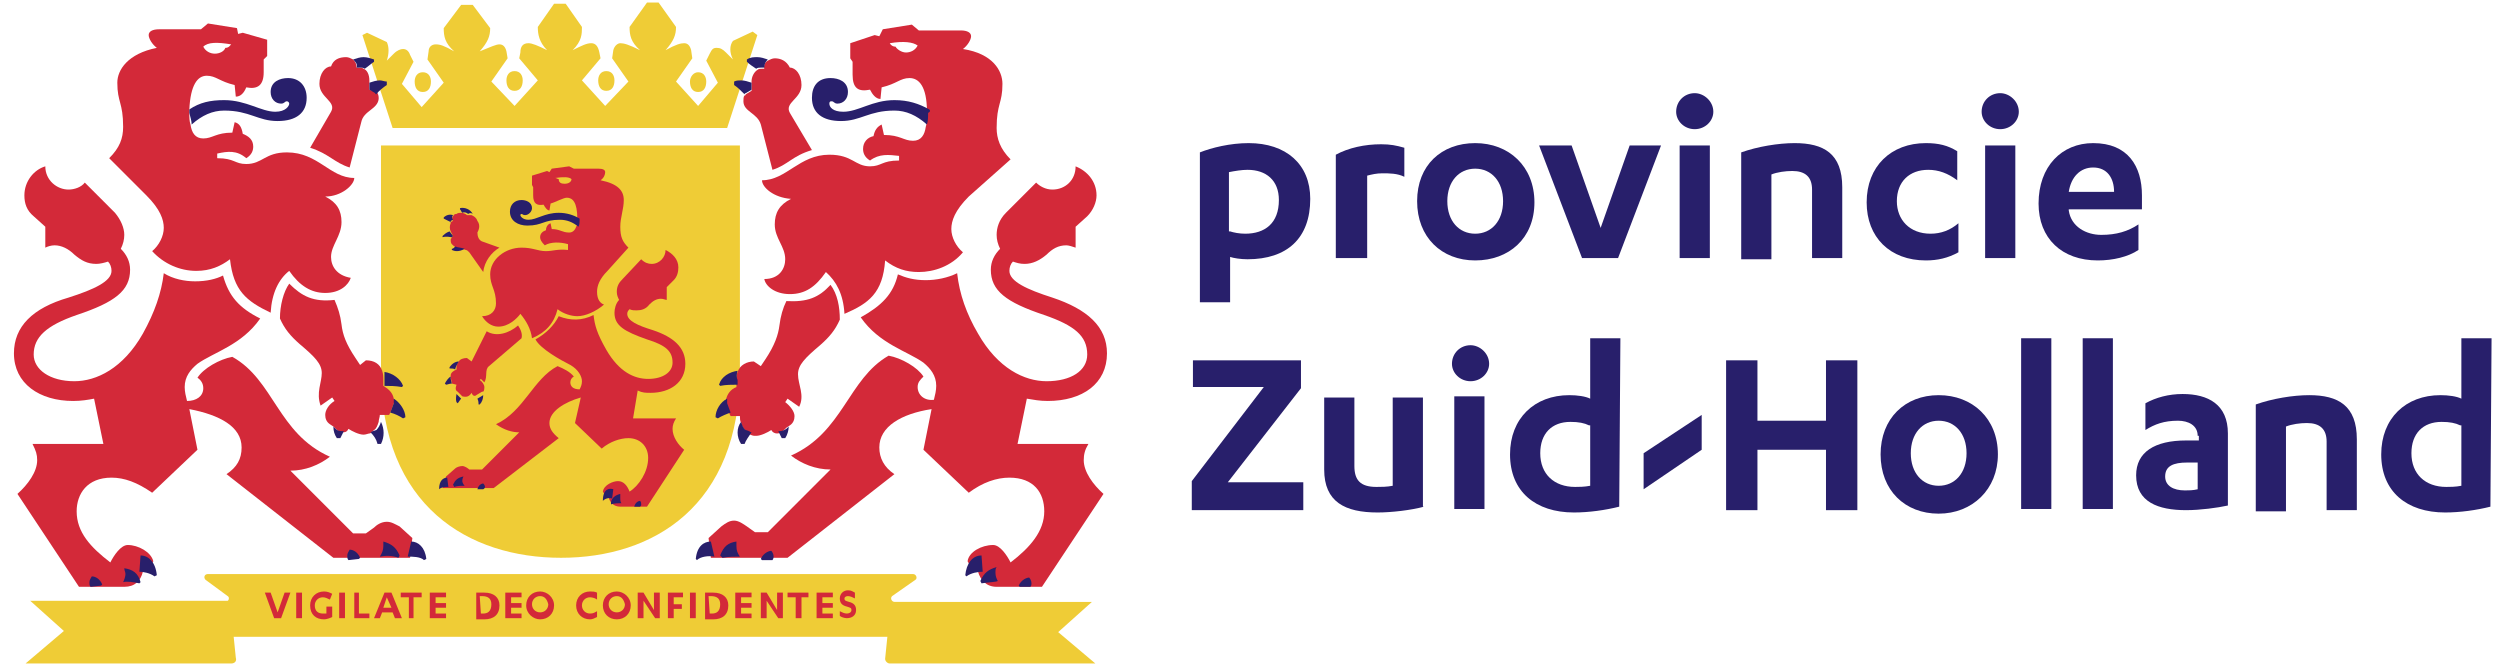 <?xml version="1.0" encoding="UTF-8"?>
<svg width="139px" height="37px" viewBox="0 0 139 37" version="1.1" xmlns="http://www.w3.org/2000/svg" xmlns:xlink="http://www.w3.org/1999/xlink">
    <title>pzh-logo</title>
    <g id="Page-1" stroke="none" stroke-width="1" fill="none" fill-rule="evenodd">
        <g id="pzh-logo" transform="translate(0.775, 0.142)" fill-rule="nonzero">
            <path d="M65.939,8.331 C66.585,8.073 67.619,7.815 68.652,7.815 C70.719,7.815 72.075,8.977 72.075,10.915 C72.075,13.111 70.783,14.273 68.587,14.273 C68.2,14.273 67.812,14.208 67.619,14.144 L67.619,16.663 L65.939,16.663 L65.939,8.331 Z M67.619,12.723 C67.812,12.788 68.135,12.852 68.458,12.852 C69.556,12.852 70.331,12.271 70.331,10.979 C70.331,9.881 69.621,9.3 68.587,9.3 C68.264,9.3 67.877,9.365 67.554,9.429 L67.554,12.723 L67.619,12.723 Z" id="Shape" fill="#281F6B"></path>
            <path d="M75.175,14.208 L73.496,14.208 L73.496,8.46 C74.206,8.073 75.111,7.879 76.015,7.879 C76.531,7.879 76.854,7.944 77.306,8.073 L77.306,9.688 C76.919,9.494 76.467,9.494 76.079,9.494 C75.756,9.494 75.498,9.558 75.24,9.623 L75.24,14.208 L75.175,14.208 Z" id="Path" fill="#281F6B"></path>
            <path d="M81.246,7.815 C83.119,7.815 84.539,9.106 84.539,11.108 C84.539,13.111 83.119,14.338 81.246,14.338 C79.373,14.338 78.017,13.046 78.017,11.044 C78.017,9.042 79.373,7.815 81.246,7.815 Z M81.246,9.236 C80.342,9.236 79.696,9.946 79.696,11.044 C79.696,12.142 80.342,12.852 81.246,12.852 C82.15,12.852 82.796,12.142 82.796,11.044 C82.796,9.946 82.15,9.236 81.246,9.236 Z" id="Shape" fill="#281F6B"></path>
            <polygon id="Path" fill="#281F6B" points="87.187 14.208 84.798 7.944 86.606 7.944 88.221 12.529 89.835 7.944 91.579 7.944 89.189 14.208"></polygon>
            <path d="M92.419,6.071 C92.419,5.49 92.871,5.038 93.452,5.038 C93.969,5.038 94.486,5.49 94.486,6.071 C94.486,6.588 94.033,7.04 93.452,7.04 C92.871,7.04 92.419,6.588 92.419,6.071 Z M94.292,14.208 L92.613,14.208 L92.613,7.944 L94.292,7.944 L94.292,14.208 Z" id="Shape" fill="#281F6B"></path>
            <path d="M96.036,8.331 C96.94,8.008 98.102,7.815 99.006,7.815 C100.621,7.815 101.654,8.396 101.654,10.269 L101.654,14.208 L99.975,14.208 L99.975,10.398 C99.975,9.688 99.588,9.365 98.877,9.365 C98.49,9.365 98.038,9.429 97.715,9.558 L97.715,14.273 L96.036,14.273 L96.036,8.331 Z" id="Path" fill="#281F6B"></path>
            <path d="M108.048,9.881 C107.531,9.494 107.015,9.3 106.434,9.3 C105.4,9.3 104.69,9.946 104.69,11.044 C104.69,12.077 105.4,12.852 106.563,12.852 C107.144,12.852 107.661,12.658 108.113,12.271 L108.113,13.886 C107.531,14.208 106.95,14.338 106.304,14.338 C104.302,14.338 103.011,13.046 103.011,11.108 C103.011,9.106 104.367,7.815 106.304,7.815 C107.015,7.815 107.531,7.944 108.048,8.267 L108.048,9.881 Z" id="Path" fill="#281F6B"></path>
            <path d="M109.404,6.071 C109.404,5.49 109.856,5.038 110.438,5.038 C110.954,5.038 111.471,5.49 111.471,6.071 C111.471,6.588 111.019,7.04 110.438,7.04 C109.856,7.04 109.404,6.588 109.404,6.071 Z M111.277,14.208 L109.598,14.208 L109.598,7.944 L111.277,7.944 L111.277,14.208 Z" id="Shape" fill="#281F6B"></path>
            <path d="M114.248,11.56 C114.377,12.465 115.217,12.917 116.056,12.917 C116.896,12.917 117.542,12.723 118.123,12.335 L118.123,13.756 C117.542,14.144 116.702,14.338 115.863,14.338 C113.86,14.338 112.569,13.111 112.569,11.173 C112.569,9.106 113.86,7.815 115.604,7.815 C117.542,7.815 118.317,9.106 118.317,10.721 L118.317,11.496 L114.248,11.496 L114.248,11.56 Z M116.767,10.527 C116.767,9.752 116.379,9.171 115.604,9.171 C114.894,9.171 114.377,9.688 114.248,10.527 L116.767,10.527 Z" id="Shape" fill="#281F6B"></path>
            <polygon id="Path" fill="#281F6B" points="65.552 19.892 71.559 19.892 71.559 21.442 67.49 26.673 71.688 26.673 71.688 28.223 65.488 28.223 65.488 26.608 69.492 21.377 65.552 21.377"></polygon>
            <path d="M78.404,28.029 C77.694,28.223 76.596,28.352 75.821,28.352 C74.013,28.352 72.85,27.771 72.85,25.963 L72.85,21.959 L74.529,21.959 L74.529,25.769 C74.529,26.544 74.852,26.931 75.756,26.931 C76.015,26.931 76.337,26.931 76.66,26.867 L76.66,21.959 L78.34,21.959 L78.34,28.029 L78.404,28.029 Z" id="Path" fill="#281F6B"></path>
            <path d="M79.954,20.086 C79.954,19.504 80.406,19.052 80.987,19.052 C81.504,19.052 82.021,19.504 82.021,20.086 C82.021,20.602 81.569,21.054 80.987,21.054 C80.406,21.054 79.954,20.602 79.954,20.086 Z M81.762,28.159 L80.083,28.159 L80.083,21.894 L81.762,21.894 L81.762,28.159 Z" id="Shape" fill="#281F6B"></path>
            <path d="M89.254,28.029 C88.479,28.223 87.575,28.352 86.736,28.352 C84.604,28.352 83.183,27.19 83.183,25.123 C83.183,23.121 84.54,21.829 86.477,21.829 C86.929,21.829 87.381,21.894 87.64,22.023 L87.64,18.665 L89.319,18.665 L89.254,28.029 Z M87.575,23.508 C87.317,23.379 86.994,23.315 86.542,23.315 C85.508,23.315 84.863,23.96 84.863,25.058 C84.863,26.221 85.638,26.931 86.8,26.931 C86.994,26.931 87.317,26.931 87.64,26.867 L87.64,23.508 L87.575,23.508 Z" id="Shape" fill="#281F6B"></path>
            <polygon id="Path" fill="#281F6B" points="100.75 19.892 102.494 19.892 102.494 28.223 100.75 28.223 100.75 24.865 96.939 24.865 96.939 28.223 95.196 28.223 95.196 19.892 96.939 19.892 96.939 23.25 100.75 23.25"></polygon>
            <path d="M107.015,21.829 C108.888,21.829 110.308,23.121 110.308,25.123 C110.308,27.061 108.888,28.417 107.015,28.417 C105.142,28.417 103.786,27.125 103.786,25.123 C103.786,23.121 105.142,21.829 107.015,21.829 Z M107.015,23.25 C106.111,23.25 105.465,23.961 105.465,25.058 C105.465,26.156 106.111,26.867 107.015,26.867 C107.919,26.867 108.565,26.156 108.565,25.058 C108.565,23.961 107.919,23.25 107.015,23.25 Z" id="Shape" fill="#281F6B"></path>
            <polygon id="Path" fill="#281F6B" points="113.279 28.158 111.6 28.158 111.6 18.665 113.279 18.665"></polygon>
            <polygon id="Path" fill="#281F6B" points="116.702 28.158 115.023 28.158 115.023 18.665 116.702 18.665"></polygon>
            <path d="M121.416,24.09 C121.416,23.508 120.9,23.25 120.319,23.25 C119.544,23.25 119.027,23.444 118.51,23.767 L118.51,22.281 C119.091,21.958 119.802,21.765 120.577,21.765 C121.998,21.765 123.096,22.346 123.096,23.96 L123.096,27.965 C122.514,28.094 121.546,28.223 120.771,28.223 C119.221,28.223 117.994,27.771 117.994,26.285 C117.994,24.994 119.027,24.348 120.771,24.348 L121.481,24.348 L121.481,24.09 L121.416,24.09 Z M121.416,25.575 L120.835,25.575 C120.06,25.575 119.608,25.769 119.608,26.35 C119.608,26.867 120.06,27.125 120.706,27.125 C120.9,27.125 121.158,27.125 121.416,27.061 L121.416,25.575 Z" id="Shape" fill="#281F6B"></path>
            <path d="M124.646,22.346 C125.55,22.023 126.713,21.829 127.617,21.829 C129.231,21.829 130.265,22.411 130.265,24.284 L130.265,28.223 L128.585,28.223 L128.585,24.413 C128.585,23.702 128.198,23.379 127.488,23.379 C127.1,23.379 126.648,23.444 126.325,23.573 L126.325,28.288 L124.646,28.288 L124.646,22.346 Z" id="Path" fill="#281F6B"></path>
            <path d="M137.692,28.029 C136.917,28.223 136.013,28.352 135.173,28.352 C133.042,28.352 131.621,27.19 131.621,25.123 C131.621,23.121 132.977,21.829 134.915,21.829 C135.367,21.829 135.819,21.894 136.077,22.023 L136.077,18.665 L137.756,18.665 L137.692,28.029 Z M136.013,23.508 C135.754,23.379 135.431,23.315 134.979,23.315 C133.946,23.315 133.3,23.96 133.3,25.058 C133.3,26.221 134.075,26.931 135.238,26.931 C135.431,26.931 135.754,26.931 136.077,26.867 L136.077,23.508 L136.013,23.508 Z" id="Shape" fill="#281F6B"></path>
            <polygon id="Path" fill="#281F6B" points="90.61 25.058 90.61 27.061 93.839 24.865 93.839 22.927"></polygon>
            <path d="M48.696,36.748 L60.127,36.748 L58.06,35.004 L59.933,33.325 L48.76,33.325 L48.438,36.489 C48.438,36.619 48.567,36.748 48.696,36.748 Z" id="Path" fill="#EFCC36"></path>
            <path d="M10.334,35.263 L30.355,35.263 L50.375,35.263 L50.375,33.325 L48.955,33.325 C48.825,33.325 48.696,33.131 48.825,33.002 L50.117,32.098 C50.246,32.033 50.181,31.775 49.988,31.775 L30.419,31.775 L10.786,31.775 C10.592,31.775 10.527,31.969 10.656,32.098 L11.884,33.002 C12.013,33.067 11.948,33.325 11.755,33.325 L10.269,33.325 L10.269,35.263 L10.334,35.263 Z" id="Path" fill="#EFCC36"></path>
            <path d="M0.646,36.748 L12.077,36.748 C12.271,36.748 12.4,36.619 12.336,36.425 L12.013,33.261 L0.904,33.261 L2.777,34.94 L0.646,36.748 Z" id="Path" fill="#EFCC36"></path>
            <path d="M30.419,30.871 C35.521,30.871 40.364,28.029 40.364,20.473 L40.364,7.944 L20.408,7.944 L20.408,20.473 C20.408,28.029 25.317,30.871 30.419,30.871 Z" id="Path" fill="#EFCC36"></path>
            <path d="M37.587,4.392 C37.587,4.715 37.717,4.973 38.039,4.973 C38.362,4.973 38.492,4.715 38.492,4.392 C38.492,4.133 38.362,3.875 38.039,3.875 C37.781,3.875 37.587,4.133 37.587,4.392 Z" id="Path" fill="#EFCC36"></path>
            <path d="M27.835,4.909 C28.158,4.909 28.288,4.65 28.288,4.327 C28.288,4.069 28.158,3.811 27.835,3.811 C27.512,3.811 27.383,4.069 27.383,4.327 C27.383,4.65 27.512,4.909 27.835,4.909 Z" id="Path" fill="#EFCC36"></path>
            <path d="M32.485,4.327 C32.485,4.65 32.614,4.909 32.937,4.909 C33.26,4.909 33.389,4.65 33.389,4.327 C33.389,4.069 33.26,3.811 32.937,3.811 C32.614,3.811 32.485,4.069 32.485,4.327 Z" id="Path" fill="#EFCC36"></path>
            <path d="M41.075,1.615 L39.977,2.131 C39.783,2.39 39.783,2.777 39.977,3.165 L39.59,2.777 C39.396,2.583 39.267,2.519 39.073,2.519 C38.879,2.519 38.815,2.583 38.685,2.842 L38.492,3.229 L39.138,4.456 L38.04,5.748 L36.812,4.392 L37.717,3.1 L37.652,2.648 C37.587,2.39 37.458,2.26 37.265,2.26 C37.071,2.26 36.812,2.325 36.231,2.648 C36.683,2.131 36.812,1.808 36.812,1.356 L35.844,0 L35.198,0 L34.229,1.356 C34.229,1.808 34.294,2.196 34.81,2.648 C34.165,2.325 33.906,2.26 33.712,2.26 C33.583,2.26 33.39,2.39 33.325,2.648 L33.26,3.1 L34.165,4.392 L32.873,5.748 L31.581,4.327 L32.615,3.1 L32.55,2.777 C32.485,2.454 32.356,2.26 32.098,2.26 C31.84,2.26 31.581,2.39 31.065,2.648 C31.581,2.131 31.581,1.744 31.581,1.356 L30.677,0.065 L30.354,0.065 L30.031,0.065 L29.127,1.356 C29.127,1.744 29.192,2.196 29.644,2.648 C29.127,2.39 28.804,2.26 28.61,2.26 C28.288,2.26 28.158,2.454 28.158,2.777 L28.094,3.1 L29.127,4.327 L27.835,5.748 L26.544,4.392 L27.448,3.1 L27.383,2.712 C27.319,2.454 27.19,2.325 26.996,2.325 C26.802,2.325 26.544,2.454 25.898,2.712 C26.35,2.196 26.479,1.873 26.479,1.421 L25.51,0.129 L24.865,0.129 L23.896,1.421 C23.896,1.873 23.96,2.26 24.477,2.712 C23.896,2.39 23.702,2.325 23.444,2.325 C23.25,2.325 23.056,2.454 23.056,2.712 L22.992,3.165 L23.896,4.456 L22.669,5.812 L21.571,4.521 L22.217,3.294 L22.023,2.906 C21.958,2.712 21.829,2.583 21.635,2.583 C21.506,2.583 21.312,2.648 21.119,2.842 L20.731,3.229 C20.86,2.842 20.86,2.454 20.731,2.196 L19.633,1.679 L19.375,1.808 L21.054,6.975 L30.354,6.975 L39.654,6.975 L41.333,1.808 L41.075,1.615 Z" id="Path" fill="#EFCC36"></path>
            <path d="M22.733,4.973 C23.056,4.973 23.185,4.715 23.185,4.392 C23.185,4.133 23.056,3.875 22.733,3.875 C22.41,3.875 22.281,4.133 22.281,4.392 C22.281,4.715 22.41,4.973 22.733,4.973 Z" id="Path" fill="#EFCC36"></path>
            <path d="M20.731,28.869 C20.408,28.869 20.15,29.062 20.021,29.192 L19.569,29.515 L18.858,29.515 L15.371,26.027 C16.21,26.027 16.985,25.704 17.567,25.252 C14.66,23.96 14.467,20.989 12.142,19.698 C11.431,19.827 10.527,20.344 10.204,20.86 C10.398,20.989 10.527,21.183 10.527,21.442 C10.527,21.894 10.14,22.152 9.623,22.152 C9.558,21.894 9.494,21.635 9.494,21.377 C9.494,20.796 9.817,20.408 10.204,20.085 C11.108,19.439 12.658,19.052 13.692,17.567 C12.529,16.985 11.948,16.34 11.625,15.177 C11.238,15.371 10.721,15.5 10.075,15.5 C9.494,15.5 8.848,15.371 8.331,15.048 C8.202,16.146 7.815,17.244 7.169,18.406 C6.071,20.344 4.585,21.054 3.358,21.054 C2.002,21.054 1.098,20.408 1.098,19.569 C1.098,18.6 1.808,17.954 3.487,17.373 C5.619,16.663 6.458,16.017 6.458,14.854 C6.458,14.402 6.265,14.014 5.942,13.692 C6.071,13.433 6.135,13.175 6.135,12.917 C6.135,12.529 5.942,12.077 5.619,11.69 L3.94,10.01 C3.746,10.269 3.358,10.398 3.035,10.398 C2.39,10.398 1.744,9.881 1.744,9.106 C1.098,9.3 0.581,9.946 0.581,10.721 C0.581,11.173 0.71,11.56 1.098,11.883 L1.744,12.464 L1.744,13.627 C1.873,13.562 2.067,13.498 2.26,13.498 C2.648,13.498 3.035,13.692 3.358,14.014 C3.746,14.338 4.069,14.531 4.585,14.531 C4.779,14.531 5.037,14.467 5.231,14.402 C5.36,14.531 5.425,14.725 5.425,14.919 C5.425,15.5 4.456,15.952 3.035,16.404 C1.033,16.985 -7.10542736e-15,18.019 -7.10542736e-15,19.504 C-7.10542736e-15,21.183 1.421,22.152 3.294,22.152 C3.746,22.152 4.133,22.087 4.456,22.023 L4.973,24.542 L1.033,24.542 C1.227,24.929 1.292,25.123 1.292,25.446 C1.292,26.092 0.775,26.802 0.194,27.319 L3.617,32.485 L6.135,32.485 C6.717,32.485 7.04,32.163 7.169,31.646 L7.427,31.646 L7.75,31.064 C7.621,30.548 6.91,30.16 6.329,30.16 C5.942,30.16 5.554,30.742 5.36,31.129 C4.263,30.29 3.487,29.45 3.487,28.288 C3.487,27.319 4.069,26.415 5.425,26.415 C6.135,26.415 6.846,26.673 7.685,27.254 L10.204,24.864 L9.752,22.604 C11.431,22.927 12.658,23.573 12.658,24.735 C12.658,25.381 12.4,25.833 11.819,26.221 L17.76,30.871 L22.023,30.871 L22.152,29.773 L21.442,29.127 C21.183,28.998 20.99,28.869 20.731,28.869 Z" id="Path" fill="#D32939"></path>
            <path d="M59.481,25.446 C59.481,25.123 59.546,24.864 59.74,24.542 L55.8,24.542 L56.317,22.023 C56.704,22.087 57.027,22.152 57.479,22.152 C59.417,22.152 60.773,21.183 60.773,19.504 C60.773,18.019 59.675,17.05 57.738,16.404 C56.317,15.952 55.348,15.5 55.348,14.919 C55.348,14.725 55.413,14.531 55.542,14.402 C55.736,14.467 55.929,14.531 56.188,14.531 C56.64,14.531 57.027,14.338 57.415,14.014 C57.738,13.692 58.061,13.498 58.513,13.498 C58.642,13.498 58.836,13.562 59.029,13.627 L59.029,12.464 L59.675,11.883 C59.998,11.56 60.192,11.108 60.192,10.721 C60.192,9.946 59.675,9.364 59.029,9.106 C59.029,9.881 58.448,10.398 57.738,10.398 C57.35,10.398 57.027,10.204 56.834,10.01 L55.154,11.69 C54.767,12.077 54.638,12.529 54.638,12.917 C54.638,13.175 54.702,13.433 54.831,13.692 C54.509,14.014 54.315,14.402 54.315,14.854 C54.315,16.017 55.154,16.663 57.286,17.373 C58.965,17.954 59.675,18.535 59.675,19.569 C59.675,20.473 58.771,21.054 57.415,21.054 C56.188,21.054 54.702,20.344 53.604,18.406 C52.959,17.308 52.571,16.21 52.442,15.048 C51.925,15.306 51.279,15.435 50.698,15.435 C50.052,15.435 49.6,15.306 49.148,15.113 C48.89,16.21 48.244,16.856 47.081,17.502 C48.115,18.988 49.665,19.375 50.569,20.021 C50.956,20.344 51.279,20.731 51.279,21.312 C51.279,21.571 51.215,21.829 51.15,22.087 C50.634,22.152 50.246,21.829 50.246,21.377 C50.246,21.119 50.375,20.989 50.569,20.796 C50.246,20.279 49.342,19.762 48.632,19.633 C46.371,20.925 46.113,23.896 43.206,25.188 C43.788,25.64 44.563,25.962 45.402,25.962 L41.915,29.45 L41.204,29.45 L40.752,29.127 C40.559,28.998 40.3,28.804 40.042,28.804 C39.784,28.804 39.59,28.933 39.331,29.127 L38.621,29.773 L38.75,30.871 L43.013,30.871 L48.954,26.221 C48.373,25.833 48.115,25.317 48.115,24.735 C48.115,23.573 49.342,22.863 51.021,22.604 L50.569,24.864 L53.088,27.254 C53.863,26.673 54.638,26.415 55.348,26.415 C56.704,26.415 57.286,27.254 57.286,28.288 C57.286,29.385 56.511,30.29 55.413,31.129 C55.219,30.742 54.831,30.16 54.444,30.16 C53.798,30.16 53.088,30.548 53.023,31.064 L53.346,31.646 L53.604,31.646 C53.734,32.098 54.056,32.485 54.638,32.485 L57.157,32.485 L60.579,27.319 C59.998,26.802 59.481,26.092 59.481,25.446 Z" id="Path" fill="#D32939"></path>
            <path d="M42.948,16.598 C42.754,16.985 42.625,17.438 42.561,17.954 C42.496,18.471 42.302,19.052 41.786,19.827 L41.527,20.215 L41.14,19.956 C40.752,19.956 40.365,20.15 40.236,20.538 C40.171,20.667 40.171,20.86 40.171,21.119 L40.171,21.377 C39.848,21.506 39.654,21.765 39.59,22.088 C39.59,22.152 39.59,22.281 39.59,22.346 L39.784,22.863 L39.848,22.992 L40.365,22.992 C40.365,23.121 40.365,23.25 40.429,23.379 C40.494,23.573 40.559,23.702 40.688,23.831 L40.817,23.96 C40.882,23.96 40.882,24.025 40.946,24.025 C41.075,24.09 41.14,24.09 41.269,24.09 C41.527,24.09 41.915,23.896 42.109,23.767 C42.173,23.896 42.302,23.96 42.431,23.96 C42.561,23.96 42.69,23.896 42.819,23.767 L42.948,23.638 L43.142,23.508 C43.336,23.379 43.4,23.186 43.4,22.992 C43.4,22.733 43.142,22.41 42.884,22.217 L43.013,22.023 L43.659,22.475 C43.981,21.829 43.594,21.248 43.594,20.667 C43.594,20.15 43.981,19.763 44.821,19.052 C45.338,18.6 45.661,18.213 45.919,17.631 C45.919,16.921 45.79,16.21 45.402,15.694 C44.757,16.404 44.111,16.663 42.948,16.598 Z" id="Path" fill="#D32939"></path>
            <path d="M35.392,21.7 C36.49,21.7 37.33,21.119 37.33,20.085 C37.33,19.181 36.684,18.6 35.521,18.213 C34.681,17.954 34.1,17.696 34.1,17.308 C34.1,17.179 34.165,17.115 34.23,17.05 C34.359,17.115 34.488,17.115 34.617,17.115 C34.875,17.115 35.134,17.05 35.327,16.792 C35.521,16.598 35.715,16.469 35.973,16.469 C36.102,16.469 36.231,16.533 36.296,16.533 L36.296,15.823 L36.684,15.435 C36.877,15.242 36.942,14.983 36.942,14.725 C36.942,14.273 36.619,13.95 36.231,13.756 C36.231,14.144 35.909,14.531 35.456,14.531 C35.263,14.531 35.069,14.467 34.875,14.273 L33.842,15.371 C33.648,15.565 33.519,15.758 33.519,16.081 C33.519,16.275 33.584,16.404 33.648,16.533 C33.455,16.727 33.39,17.05 33.39,17.244 C33.39,17.954 33.907,18.277 35.198,18.729 C36.231,19.052 36.619,19.375 36.619,20.021 C36.619,20.538 36.102,20.925 35.263,20.925 C34.488,20.925 33.648,20.538 32.938,19.311 C32.421,18.406 32.292,17.954 32.227,17.373 C31.581,17.696 30.936,17.696 30.29,17.438 C30.032,17.954 29.579,18.406 28.998,18.729 C29.256,19.246 30.419,19.892 30.936,20.15 C31.388,20.408 31.581,20.796 31.581,21.054 C31.581,21.248 31.517,21.377 31.452,21.506 C31.065,21.506 30.936,21.313 30.936,21.119 C30.936,20.99 31,20.86 31.13,20.796 C30.936,20.538 30.548,20.344 30.225,20.215 C28.869,20.925 28.352,22.733 26.802,23.444 C27.255,23.767 27.706,23.896 28.094,23.896 L26.027,25.963 L25.64,25.963 L25.317,25.963 C25.252,25.898 25.059,25.769 24.93,25.769 C24.8,25.769 24.607,25.833 24.542,25.898 L24.025,26.35 L23.831,26.996 L26.673,26.996 L30.29,24.219 C29.967,23.96 29.773,23.702 29.773,23.379 C29.773,22.733 30.613,22.217 31.517,21.958 L31.194,23.379 L32.679,24.8 C33.132,24.413 33.713,24.219 34.165,24.219 C34.811,24.219 35.263,24.671 35.263,25.317 C35.263,26.092 34.746,26.867 34.23,27.19 C34.1,26.867 33.907,26.608 33.584,26.608 C33.325,26.608 32.809,26.802 32.744,27.19 L32.938,27.513 L33.067,27.513 C33.132,27.771 33.325,28.029 33.713,28.029 L35.198,28.029 L37.265,24.865 C36.942,24.606 36.619,24.154 36.619,23.702 C36.619,23.508 36.684,23.315 36.813,23.121 L34.423,23.121 L34.681,21.571 C34.94,21.7 35.134,21.7 35.392,21.7 Z" id="Path" fill="#D32939"></path>
            <path d="M17.631,14.144 C17.631,13.498 18.213,12.981 18.213,12.206 C18.213,11.56 17.954,11.108 17.308,10.786 C18.213,10.786 18.923,10.14 18.923,9.752 C17.567,9.752 16.921,8.331 15.177,8.331 C13.95,8.331 13.821,8.977 12.917,8.977 C12.271,8.977 12.271,8.654 11.302,8.654 L11.302,8.396 C11.883,8.267 12.4,8.202 12.917,8.654 C13.24,8.46 13.304,8.202 13.304,8.008 C13.304,7.621 13.046,7.427 12.723,7.298 C12.658,6.91 12.529,6.717 12.271,6.652 L12.142,7.233 C11.238,7.233 11.044,7.556 10.527,7.556 C10.075,7.556 9.881,7.233 9.817,6.781 C9.752,6.588 9.752,6.394 9.752,6.136 C9.752,6.071 9.752,6.006 9.752,5.942 C9.817,4.585 10.204,4.069 10.721,4.069 C11.238,4.069 11.431,4.392 12.271,4.585 L12.335,5.231 C12.594,5.231 12.788,5.038 12.917,4.715 C13.563,4.844 13.886,4.585 13.886,3.875 L13.886,3.165 L14.079,2.971 L14.079,2.067 L12.723,1.679 L12.465,1.744 L12.4,1.421 L10.786,1.163 L10.398,1.486 L8.073,1.486 C7.686,1.486 7.492,1.615 7.492,1.808 C7.492,2.002 7.686,2.325 7.944,2.519 C6.329,2.842 5.748,3.746 5.748,4.456 C5.748,5.554 6.071,5.554 6.071,6.91 C6.071,7.556 5.877,8.073 5.296,8.654 L7.363,10.721 C8.138,11.496 8.331,12.077 8.331,12.529 C8.331,12.981 8.073,13.498 7.686,13.821 C8.331,14.531 9.236,14.919 10.14,14.919 C10.915,14.919 11.496,14.661 12.013,14.273 C12.206,16.017 12.917,16.598 14.273,17.244 C14.338,16.146 14.725,15.371 15.306,14.919 C15.888,15.758 16.533,16.146 17.308,16.146 C18.148,16.146 18.6,15.694 18.729,15.306 C17.954,15.177 17.631,14.661 17.631,14.144 Z M12.077,2.325 C12.013,2.39 11.948,2.519 11.754,2.519 C11.69,2.713 11.431,2.842 11.173,2.842 C10.915,2.842 10.656,2.713 10.527,2.454 C10.786,2.196 11.302,2.196 12.077,2.325 Z" id="Shape" fill="#D32939"></path>
            <path d="M19.762,4.844 L19.762,4.456 L19.762,4.327 C19.762,4.004 19.633,3.746 19.44,3.681 C19.375,3.617 19.246,3.617 19.181,3.617 L19.052,3.617 C19.052,3.423 18.988,3.294 18.858,3.165 C18.729,3.1 18.6,3.035 18.471,3.035 C18.083,3.035 17.76,3.165 17.631,3.552 C17.308,3.552 16.985,3.94 16.985,4.521 C16.985,5.296 17.954,5.49 17.631,6.071 L16.469,8.073 C17.502,8.396 17.825,8.912 18.665,9.171 L19.31,6.652 C19.44,6.006 20.215,5.942 20.279,5.36 C20.279,5.231 20.279,5.167 20.215,5.037 C20.215,5.037 20.215,4.973 20.15,4.973 L19.762,4.844 Z" id="Path" fill="#D32939"></path>
            <path d="M28.029,17.954 C27.512,18.406 26.802,18.6 26.285,18.277 L25.446,19.956 L25.187,19.763 C24.994,19.763 24.8,19.827 24.735,19.956 C24.671,20.021 24.606,20.15 24.606,20.279 L24.606,20.344 L24.606,20.409 C24.412,20.473 24.283,20.602 24.283,20.731 C24.283,20.796 24.283,20.796 24.283,20.861 L24.348,21.119 L24.348,21.183 L24.606,21.248 C24.541,21.442 24.541,21.571 24.671,21.636 L24.929,21.894 C25.187,21.959 25.317,21.894 25.446,21.7 C25.51,21.894 25.64,21.894 25.704,21.829 L26.027,21.636 L26.091,21.636 C26.156,21.571 26.156,21.442 26.156,21.377 C26.156,21.248 26.027,21.054 25.898,20.99 L25.962,20.925 L26.156,21.119 C26.35,20.796 26.156,20.409 26.415,20.215 L28.223,18.665 C28.287,18.406 28.158,18.148 28.029,17.954 Z" id="Path" fill="#D32939"></path>
            <path d="M24.413,12.981 L24.348,13.046 L24.283,13.175 C24.283,13.24 24.283,13.369 24.348,13.433 C24.413,13.498 24.477,13.563 24.606,13.627 C24.8,13.692 24.994,13.692 25.123,13.756 C25.188,13.756 25.252,13.821 25.317,13.886 L26.092,14.983 C26.156,14.402 26.544,13.886 26.996,13.627 L26.092,13.304 C25.833,13.24 25.769,12.981 25.769,12.788 C25.833,12.658 25.962,12.4 25.769,12.142 C25.704,11.948 25.575,11.883 25.446,11.819 C25.381,11.819 25.252,11.819 25.188,11.819 C25.123,11.754 24.994,11.69 24.864,11.69 C24.8,11.69 24.671,11.69 24.606,11.754 C24.542,11.754 24.477,11.754 24.413,11.883 C24.348,11.948 24.348,12.077 24.413,12.142 L24.283,12.206 L24.283,12.271 C24.219,12.4 24.219,12.594 24.283,12.723 L24.413,12.981 Z" id="Path" fill="#D32939"></path>
            <path d="M21.119,22.023 C21.054,21.7 20.86,21.506 20.538,21.312 L20.538,21.054 C20.538,20.796 20.538,20.667 20.473,20.473 C20.344,20.085 20.021,19.892 19.569,19.892 L19.246,20.15 L18.988,19.762 C18.471,18.988 18.277,18.471 18.212,17.89 C18.148,17.373 18.019,16.985 17.825,16.533 C16.663,16.663 16.017,16.34 15.306,15.629 C14.983,16.081 14.79,16.856 14.79,17.567 C15.048,18.148 15.371,18.535 15.887,18.988 C16.727,19.698 17.115,20.085 17.115,20.602 C17.115,21.119 16.792,21.7 17.05,22.41 L17.696,21.958 L17.825,22.152 C17.502,22.346 17.308,22.669 17.308,22.927 C17.308,23.121 17.373,23.315 17.567,23.444 L17.76,23.573 L17.89,23.702 C18.019,23.831 18.148,23.896 18.277,23.896 C18.471,23.896 18.535,23.831 18.6,23.702 C18.794,23.831 19.181,24.025 19.44,24.025 C19.569,24.025 19.698,23.96 19.762,23.96 C19.827,23.96 19.892,23.896 19.892,23.896 L20.021,23.767 C20.15,23.702 20.215,23.508 20.279,23.315 C20.279,23.185 20.344,23.056 20.344,22.927 L20.86,22.927 L20.925,22.798 L21.119,22.281 C21.183,22.217 21.119,22.087 21.119,22.023 Z" id="Path" fill="#D32939"></path>
            <path d="M34.165,13.627 C33.842,13.304 33.713,13.046 33.713,12.464 C33.713,11.948 33.907,11.496 33.907,10.979 C33.907,10.463 33.584,10.075 32.615,9.881 C32.809,9.752 32.873,9.558 32.873,9.429 C32.873,9.3 32.744,9.235 32.486,9.235 L31.129,9.235 L30.871,9.106 L29.902,9.235 L29.773,9.429 L29.644,9.364 L28.804,9.623 L28.804,10.139 L28.869,10.269 L28.869,10.721 C28.869,11.173 29.063,11.302 29.45,11.238 C29.515,11.367 29.644,11.56 29.773,11.56 L29.838,11.173 C30.096,11.108 30.548,10.85 30.742,10.85 C31.065,10.85 31.323,11.108 31.323,12.012 L31.323,12.077 C31.323,12.271 31.323,12.4 31.259,12.464 C31.194,12.658 31.065,12.787 30.871,12.787 C30.484,12.787 30.354,12.594 29.902,12.594 L29.838,12.271 C29.644,12.335 29.579,12.529 29.579,12.658 C29.386,12.723 29.256,12.852 29.256,13.046 C29.256,13.175 29.321,13.304 29.515,13.498 C29.838,13.304 30.354,13.304 30.806,13.433 L30.806,13.756 C30.225,13.692 29.967,13.821 29.579,13.821 C29.127,13.821 28.869,13.627 28.223,13.627 C27.319,13.627 26.479,14.273 26.479,15.113 C26.479,15.758 26.802,15.952 26.802,16.727 C26.802,17.114 26.544,17.438 26.027,17.438 C26.221,17.76 26.544,18.019 26.931,18.019 C27.513,18.019 27.965,17.567 28.159,17.308 C28.482,17.696 28.74,18.148 28.804,18.665 C29.579,18.342 30.032,17.825 30.225,17.05 C30.548,17.308 31,17.438 31.323,17.438 C31.775,17.438 32.356,17.179 32.809,16.792 C32.615,16.727 32.421,16.533 32.421,16.081 C32.421,15.758 32.55,15.371 33.002,14.919 L34.165,13.627 Z M30.613,10.075 C30.419,10.075 30.29,10.01 30.29,9.817 C30.225,9.817 30.161,9.752 30.096,9.752 C30.548,9.688 30.871,9.688 31,9.817 C31,9.946 30.871,10.075 30.613,10.075 Z" id="Shape" fill="#D32939"></path>
            <path d="M55.413,8.719 C54.831,8.137 54.638,7.556 54.638,6.975 C54.638,5.619 54.961,5.619 54.961,4.521 C54.961,3.81 54.444,2.842 52.765,2.583 C53.023,2.39 53.217,2.067 53.217,1.873 C53.217,1.679 53.023,1.55 52.636,1.55 L50.31,1.55 L49.923,1.227 L48.309,1.485 L48.115,1.873 L47.856,1.808 L46.5,2.26 L46.5,3.1 L46.629,3.294 L46.629,4.004 C46.629,4.779 46.952,4.973 47.598,4.844 C47.727,5.102 47.921,5.36 48.179,5.36 L48.244,4.715 C49.084,4.521 49.277,4.198 49.794,4.198 C50.311,4.198 50.763,4.65 50.763,6.071 C50.763,6.135 50.763,6.2 50.763,6.265 C50.763,6.523 50.763,6.717 50.698,6.91 C50.633,7.362 50.44,7.685 49.988,7.685 C49.471,7.685 49.277,7.362 48.373,7.362 L48.244,6.781 C47.986,6.91 47.856,7.104 47.792,7.427 C47.469,7.492 47.211,7.75 47.211,8.137 C47.211,8.331 47.275,8.59 47.598,8.783 C48.115,8.396 48.631,8.46 49.213,8.525 L49.213,8.783 C48.244,8.783 48.244,9.106 47.598,9.106 C46.758,9.106 46.629,8.46 45.338,8.46 C43.658,8.46 42.948,9.881 41.592,9.881 C41.592,10.269 42.238,10.85 43.206,10.915 C42.56,11.238 42.302,11.69 42.302,12.335 C42.302,13.11 42.883,13.562 42.883,14.273 C42.883,14.79 42.561,15.371 41.721,15.371 C41.786,15.758 42.302,16.21 43.142,16.21 C43.981,16.21 44.563,15.823 45.144,14.983 C45.725,15.5 46.113,16.21 46.177,17.308 C47.533,16.727 48.309,16.146 48.438,14.338 C49.019,14.79 49.6,14.983 50.31,14.983 C51.15,14.983 52.119,14.66 52.765,13.885 C52.377,13.562 52.119,13.046 52.119,12.594 C52.119,12.142 52.313,11.56 53.088,10.785 L55.413,8.719 Z M49.6,2.777 C49.342,2.777 49.084,2.583 49.019,2.454 C48.89,2.454 48.761,2.39 48.696,2.26 C49.471,2.131 49.988,2.196 50.246,2.39 C50.117,2.648 49.858,2.777 49.6,2.777 Z" id="Shape" fill="#D32939"></path>
            <path d="M43.142,6.136 C42.819,5.554 43.788,5.361 43.788,4.585 C43.788,4.004 43.465,3.617 43.142,3.617 C42.948,3.229 42.625,3.1 42.302,3.1 C42.173,3.1 42.044,3.165 41.915,3.229 C41.786,3.294 41.657,3.488 41.721,3.681 L41.592,3.681 C41.527,3.681 41.398,3.681 41.334,3.746 C41.14,3.875 41.011,4.133 41.011,4.392 L41.011,4.521 L41.011,4.908 L40.688,5.102 C40.688,5.102 40.688,5.167 40.623,5.167 C40.559,5.231 40.559,5.361 40.559,5.49 C40.559,6.071 41.334,6.136 41.527,6.781 L42.173,9.3 C43.013,9.042 43.271,8.525 44.369,8.202 L43.142,6.136 Z" id="Path" fill="#D32939"></path>
            <polygon id="Path" fill="#D32939" points="14.467 34.229 13.95 32.808 14.273 32.808 14.661 33.906 15.048 32.808 15.371 32.808 14.854 34.229"></polygon>
            <polygon id="Path" fill="#D32939" points="16.017 34.229 15.694 34.229 15.694 32.808 16.017 32.808"></polygon>
            <path d="M17.567,33.196 C17.438,33.131 17.308,33.067 17.179,33.067 C16.921,33.067 16.727,33.261 16.727,33.519 C16.727,33.842 16.921,33.971 17.179,33.971 C17.244,33.971 17.308,33.971 17.373,33.971 L17.373,33.584 L17.696,33.584 L17.696,34.165 C17.567,34.229 17.373,34.294 17.244,34.294 C16.792,34.294 16.469,34.036 16.469,33.519 C16.469,33.067 16.792,32.744 17.244,32.744 C17.438,32.744 17.567,32.809 17.696,32.873 L17.567,33.196 Z" id="Path" fill="#D32939"></path>
            <polygon id="Path" fill="#D32939" points="18.406 34.229 18.084 34.229 18.084 32.808 18.406 32.808"></polygon>
            <polygon id="Path" fill="#D32939" points="18.858 32.808 19.181 32.808 19.181 33.971 19.763 33.971 19.763 34.229 18.923 34.229 18.923 32.808"></polygon>
            <path d="M20.473,33.906 L20.344,34.229 L20.021,34.229 L20.602,32.808 L20.99,32.808 L21.571,34.229 L21.183,34.229 L21.054,33.906 L20.473,33.906 Z M20.731,33.067 L20.538,33.648 L20.99,33.648 L20.731,33.067 Z" id="Shape" fill="#D32939"></path>
            <polygon id="Path" fill="#D32939" points="22.281 34.229 21.958 34.229 21.958 33.067 21.506 33.067 21.506 32.808 22.669 32.808 22.669 33.067 22.217 33.067 22.217 34.229"></polygon>
            <polygon id="Path" fill="#D32939" points="24.025 33.971 24.025 34.229 23.121 34.229 23.121 32.808 24.025 32.808 24.025 33.067 23.444 33.067 23.444 33.39 24.025 33.39 24.025 33.648 23.444 33.648 23.444 33.971"></polygon>
            <path d="M25.704,32.808 C25.833,32.808 25.962,32.808 26.156,32.808 C26.673,32.808 26.996,33.067 26.996,33.519 C26.996,34.035 26.673,34.294 26.156,34.294 C26.027,34.294 25.833,34.294 25.704,34.294 L25.704,32.808 Z M25.962,33.971 C26.027,33.971 26.092,33.971 26.092,33.971 C26.35,33.971 26.544,33.842 26.544,33.454 C26.544,33.131 26.35,33.002 26.027,33.002 C25.962,33.002 25.898,33.002 25.898,33.002 L25.962,33.971 Z" id="Shape" fill="#D32939"></path>
            <polygon id="Path" fill="#D32939" points="28.223 33.971 28.223 34.229 27.319 34.229 27.319 32.808 28.223 32.808 28.223 33.067 27.642 33.067 27.642 33.39 28.223 33.39 28.223 33.648 27.642 33.648 27.642 33.971"></polygon>
            <path d="M29.256,32.744 C29.644,32.744 30.031,33.067 30.031,33.519 C30.031,33.971 29.709,34.294 29.256,34.294 C28.869,34.294 28.481,33.971 28.481,33.519 C28.481,33.067 28.804,32.744 29.256,32.744 Z M29.256,33.002 C28.998,33.002 28.804,33.196 28.804,33.454 C28.804,33.713 28.998,33.906 29.256,33.906 C29.515,33.906 29.709,33.713 29.709,33.454 C29.644,33.196 29.515,33.002 29.256,33.002 Z" id="Shape" fill="#D32939"></path>
            <path d="M32.421,33.196 C32.356,33.131 32.163,33.067 32.033,33.067 C31.775,33.067 31.581,33.261 31.581,33.519 C31.581,33.777 31.775,33.971 32.033,33.971 C32.227,33.971 32.292,33.906 32.421,33.842 L32.421,34.165 C32.292,34.229 32.163,34.294 32.033,34.294 C31.581,34.294 31.258,33.971 31.258,33.519 C31.258,33.067 31.581,32.744 32.033,32.744 C32.163,32.744 32.292,32.744 32.421,32.809 L32.421,33.196 Z" id="Path" fill="#D32939"></path>
            <path d="M33.519,32.744 C33.906,32.744 34.294,33.067 34.294,33.519 C34.294,33.971 33.971,34.294 33.519,34.294 C33.067,34.294 32.744,33.971 32.744,33.519 C32.744,33.067 33.067,32.744 33.519,32.744 Z M33.519,33.002 C33.26,33.002 33.067,33.196 33.067,33.454 C33.067,33.713 33.26,33.906 33.519,33.906 C33.777,33.906 33.971,33.713 33.971,33.454 C33.906,33.196 33.777,33.002 33.519,33.002 Z" id="Shape" fill="#D32939"></path>
            <polygon id="Path" fill="#D32939" points="35.585 33.777 35.585 32.808 35.908 32.808 35.908 34.229 35.65 34.229 35.004 33.26 35.004 34.229 34.681 34.229 34.681 32.808 35.004 32.808"></polygon>
            <polygon id="Path" fill="#D32939" points="36.36 34.229 36.36 32.808 37.2 32.808 37.2 33.067 36.683 33.067 36.683 33.454 37.135 33.454 37.135 33.712 36.683 33.712 36.683 34.229"></polygon>
            <polygon id="Path" fill="#D32939" points="37.91 34.229 37.587 34.229 37.587 32.808 37.91 32.808"></polygon>
            <path d="M38.427,32.808 C38.556,32.808 38.686,32.808 38.879,32.808 C39.396,32.808 39.719,33.067 39.719,33.519 C39.719,34.035 39.396,34.294 38.879,34.294 C38.75,34.294 38.556,34.294 38.427,34.294 L38.427,32.808 Z M38.686,33.971 C38.75,33.971 38.815,33.971 38.815,33.971 C39.073,33.971 39.267,33.842 39.267,33.454 C39.267,33.131 39.073,33.002 38.75,33.002 C38.686,33.002 38.621,33.002 38.621,33.002 L38.686,33.971 Z" id="Shape" fill="#D32939"></path>
            <polygon id="Path" fill="#D32939" points="41.011 33.971 41.011 34.229 40.106 34.229 40.106 32.808 41.011 32.808 41.011 33.067 40.429 33.067 40.429 33.39 41.011 33.39 41.011 33.648 40.429 33.648 40.429 33.971"></polygon>
            <polygon id="Path" fill="#D32939" points="42.431 33.777 42.431 32.808 42.754 32.808 42.754 34.229 42.496 34.229 41.85 33.26 41.85 34.229 41.527 34.229 41.527 32.808 41.85 32.808"></polygon>
            <polygon id="Path" fill="#D32939" points="43.788 34.229 43.465 34.229 43.465 33.067 43.013 33.067 43.013 32.808 44.175 32.808 44.175 33.067 43.788 33.067"></polygon>
            <polygon id="Path" fill="#D32939" points="45.531 33.971 45.531 34.229 44.627 34.229 44.627 32.808 45.531 32.808 45.531 33.067 44.95 33.067 44.95 33.39 45.531 33.39 45.531 33.648 44.95 33.648 44.95 33.971"></polygon>
            <path d="M45.919,33.842 C46.048,33.906 46.177,33.971 46.306,33.971 C46.436,33.971 46.565,33.906 46.565,33.777 C46.565,33.648 46.5,33.648 46.306,33.583 C46.048,33.519 45.919,33.39 45.919,33.131 C45.919,32.873 46.113,32.679 46.371,32.679 C46.565,32.679 46.629,32.744 46.758,32.808 L46.758,33.131 C46.629,33.067 46.5,33.002 46.371,33.002 C46.242,33.002 46.177,33.067 46.177,33.131 C46.177,33.26 46.242,33.261 46.436,33.325 C46.694,33.39 46.823,33.519 46.823,33.777 C46.823,34.1 46.565,34.229 46.306,34.229 C46.177,34.229 45.983,34.165 45.919,34.1 L45.919,33.842 Z" id="Path" fill="#D32939"></path>
            <path d="M37.975,31 L37.911,30.936 C37.975,30.225 38.363,29.967 38.75,29.967 L38.944,30.806 C38.621,30.742 38.169,30.806 37.975,31 Z" id="Path" fill="#281F6B"></path>
            <path d="M39.396,30.871 C39.719,30.806 40.106,30.806 40.364,30.806 C40.235,30.613 40.171,30.483 40.171,30.225 C40.171,30.16 40.171,30.031 40.171,29.967 C39.719,30.031 39.46,30.225 39.267,30.742 L39.396,30.871 Z" id="Path" fill="#281F6B"></path>
            <path d="M42.173,31 L41.592,31 L41.527,30.936 C41.657,30.613 41.979,30.483 42.109,30.483 C42.173,30.548 42.238,30.677 42.238,30.806 C42.238,30.806 42.238,30.936 42.173,31 Z" id="Path" fill="#281F6B"></path>
            <path d="M52.959,31.904 L52.894,31.84 C52.959,31.194 53.282,30.742 53.798,30.742 L53.863,31.646 C53.605,31.646 53.217,31.71 52.959,31.904 Z" id="Path" fill="#281F6B"></path>
            <path d="M53.798,32.292 L53.733,32.163 C53.927,31.71 54.185,31.517 54.638,31.387 C54.573,31.452 54.573,31.581 54.573,31.71 C54.573,31.904 54.638,32.033 54.702,32.163 C54.573,32.227 54.185,32.227 53.798,32.292 Z" id="Path" fill="#281F6B"></path>
            <path d="M56.511,32.485 L55.929,32.485 L55.865,32.421 C55.994,32.098 56.317,31.969 56.446,31.969 C56.511,32.033 56.575,32.163 56.575,32.292 C56.575,32.356 56.575,32.421 56.511,32.485 Z" id="Path" fill="#281F6B"></path>
            <path d="M34.488,28.029 C34.552,27.771 34.746,27.706 34.811,27.706 C34.875,27.771 34.875,27.835 34.875,27.9 C34.875,27.965 34.875,27.965 34.811,28.029 L34.488,28.029 Z" id="Path" fill="#281F6B"></path>
            <path d="M33.196,27.9 C33.39,27.835 33.648,27.835 33.777,27.835 C33.712,27.771 33.712,27.642 33.712,27.513 C33.712,27.448 33.712,27.383 33.712,27.319 C33.454,27.383 33.26,27.513 33.196,27.771 L33.196,27.9 Z" id="Path" fill="#281F6B"></path>
            <path d="M32.744,27.706 C32.744,26.996 33.131,26.996 33.325,27.06 L33.26,27.577 C33.067,27.512 32.873,27.577 32.744,27.706 Z" id="Path" fill="#281F6B"></path>
            <path d="M25.769,27.061 C25.834,26.802 26.027,26.738 26.092,26.738 C26.221,26.867 26.221,26.996 26.092,27.061 L25.769,27.061 Z" id="Path" fill="#281F6B"></path>
            <path d="M24.477,26.931 C24.671,26.867 24.865,26.867 25.058,26.867 C24.994,26.802 24.929,26.673 24.929,26.608 C24.929,26.544 24.929,26.479 24.994,26.35 C24.671,26.415 24.542,26.544 24.413,26.802 L24.477,26.931 Z" id="Path" fill="#281F6B"></path>
            <path d="M23.638,27.06 C23.638,26.544 23.896,26.415 24.09,26.415 L24.154,26.931 C24.025,26.931 23.767,26.931 23.638,27.06 Z" id="Path" fill="#281F6B"></path>
            <path d="M22.798,31 C22.605,30.806 22.152,30.806 21.894,30.806 L22.088,29.967 C22.475,29.967 22.863,30.29 22.927,30.936 L22.798,31 Z" id="Path" fill="#281F6B"></path>
            <path d="M21.377,30.871 L21.442,30.742 C21.248,30.29 20.99,30.096 20.538,29.967 C20.538,30.031 20.538,30.16 20.538,30.225 C20.538,30.419 20.473,30.613 20.344,30.806 C20.667,30.742 21.054,30.742 21.377,30.871 Z" id="Path" fill="#281F6B"></path>
            <path d="M18.6,31 C18.536,30.935 18.536,30.871 18.536,30.742 C18.536,30.613 18.6,30.548 18.665,30.419 C18.859,30.419 19.117,30.548 19.246,30.871 L19.181,30.935 L18.6,31 Z" id="Path" fill="#281F6B"></path>
            <path d="M7.815,31.904 C7.556,31.71 7.169,31.646 6.975,31.646 L7.04,30.742 C7.492,30.742 7.879,31.129 7.944,31.84 L7.815,31.904 Z" id="Path" fill="#281F6B"></path>
            <path d="M6.975,32.292 C6.652,32.227 6.265,32.163 6.071,32.227 C6.135,32.098 6.2,31.904 6.2,31.775 C6.2,31.646 6.135,31.581 6.135,31.452 C6.588,31.517 6.91,31.71 7.04,32.227 L6.975,32.292 Z" id="Path" fill="#281F6B"></path>
            <path d="M4.263,32.486 C4.198,32.421 4.198,32.356 4.198,32.227 C4.198,32.098 4.263,32.033 4.327,31.904 C4.521,31.904 4.779,32.033 4.909,32.356 L4.844,32.421 L4.263,32.486 Z" id="Path" fill="#281F6B"></path>
            <path d="M39.654,22.023 C39.267,22.217 39.008,22.669 39.008,23.056 L39.138,23.121 C39.331,22.992 39.654,22.863 39.848,22.798 L39.654,22.281 C39.654,22.217 39.654,22.087 39.654,22.023 Z" id="Path" fill="#281F6B"></path>
            <path d="M42.496,23.831 C42.561,23.96 42.625,24.09 42.69,24.219 L42.884,24.219 C43.013,24.025 43.077,23.767 43.077,23.573 L42.948,23.702 C42.754,23.831 42.625,23.831 42.496,23.831 Z" id="Path" fill="#281F6B"></path>
            <path d="M40.236,20.473 C39.783,20.538 39.331,20.796 39.202,21.248 L39.267,21.312 C39.59,21.248 39.913,21.248 40.236,21.248 L40.236,20.99 C40.171,20.86 40.171,20.667 40.236,20.473 Z" id="Path" fill="#281F6B"></path>
            <path d="M40.687,23.767 C40.558,23.702 40.494,23.508 40.429,23.315 C40.171,23.638 40.171,24.154 40.429,24.542 L40.623,24.542 C40.687,24.348 40.881,24.09 41.01,23.896 C40.946,23.896 40.881,23.831 40.881,23.831 L40.687,23.767 Z" id="Path" fill="#281F6B"></path>
            <path d="M9.881,6.781 C10.462,6.265 11.044,6.006 11.69,6.006 C13.11,6.006 13.562,6.588 14.66,6.588 C15.694,6.588 16.275,6.136 16.275,5.296 C16.275,4.65 15.887,4.198 15.242,4.198 C14.79,4.198 14.273,4.392 14.273,4.973 C14.273,5.361 14.531,5.619 14.854,5.619 C15.048,5.619 15.048,5.49 15.177,5.49 C15.242,5.49 15.306,5.554 15.306,5.619 C15.306,5.748 15.112,6.071 14.531,6.071 C13.756,6.071 12.916,5.425 11.69,5.425 C10.915,5.425 10.333,5.554 9.752,5.942 C9.752,6.006 9.752,6.071 9.752,6.136 C9.816,6.394 9.881,6.588 9.881,6.781 Z" id="Path" fill="#281F6B"></path>
            <path d="M20.344,4.327 C20.15,4.327 19.956,4.392 19.763,4.456 L19.763,4.844 L20.086,5.038 C20.086,5.038 20.086,5.102 20.15,5.102 C20.279,4.908 20.538,4.715 20.731,4.585 L20.731,4.392 C20.602,4.392 20.473,4.327 20.344,4.327 Z" id="Path" fill="#281F6B"></path>
            <path d="M19.052,3.617 L19.246,3.617 C19.311,3.617 19.44,3.617 19.504,3.681 C19.698,3.552 19.827,3.423 20.021,3.294 L20.021,3.165 C19.827,3.1 19.633,3.035 19.44,3.035 C19.246,3.035 19.052,3.1 18.858,3.165 C18.988,3.294 19.117,3.423 19.052,3.617 Z" id="Path" fill="#281F6B"></path>
            <path d="M25.252,11.754 C25.317,11.69 25.446,11.69 25.511,11.754 C25.381,11.496 25.059,11.367 24.8,11.431 L24.8,11.496 C24.865,11.56 24.865,11.625 24.93,11.69 C25.059,11.625 25.188,11.69 25.252,11.754 Z" id="Path" fill="#281F6B"></path>
            <path d="M24.348,13.046 L24.413,12.981 L24.219,12.723 C24.025,12.787 23.896,12.917 23.831,12.981 L23.831,13.046 C24.09,12.981 24.219,13.046 24.348,13.046 Z" id="Path" fill="#281F6B"></path>
            <path d="M24.348,13.692 L24.348,13.756 C24.477,13.821 24.736,13.885 25.059,13.692 C24.929,13.627 24.671,13.627 24.542,13.562 C24.477,13.627 24.413,13.692 24.348,13.692 Z" id="Path" fill="#281F6B"></path>
            <path d="M24.413,12.077 C24.348,12.012 24.348,11.883 24.413,11.819 C24.219,11.754 24.025,11.819 23.896,11.948 L23.896,12.012 C24.025,12.077 24.154,12.142 24.284,12.206 L24.284,12.142 L24.413,12.077 Z" id="Path" fill="#281F6B"></path>
            <path d="M25.769,22.023 C25.834,22.152 25.834,22.281 25.834,22.346 L25.898,22.346 C26.027,22.217 26.092,22.023 26.092,21.829 L25.769,22.023 C25.769,21.959 25.769,21.959 25.769,22.023 Z" id="Path" fill="#281F6B"></path>
            <path d="M24.606,22.217 L24.671,22.281 C24.735,22.217 24.8,22.088 24.865,22.023 L24.606,21.765 C24.606,21.829 24.542,22.023 24.606,22.217 Z" id="Path" fill="#281F6B"></path>
            <path d="M24.283,20.796 C24.154,20.86 24.025,21.054 23.96,21.183 L24.025,21.248 C24.09,21.248 24.219,21.183 24.348,21.183 L24.283,20.925 C24.283,20.86 24.283,20.86 24.283,20.796 Z" id="Path" fill="#281F6B"></path>
            <path d="M24.735,19.956 C24.542,19.956 24.348,20.085 24.219,20.279 L24.219,20.344 C24.348,20.344 24.477,20.344 24.542,20.408 L24.542,20.344 C24.606,20.15 24.671,20.085 24.735,19.956 Z" id="Path" fill="#281F6B"></path>
            <path d="M20.602,21.054 L20.602,21.313 C20.925,21.313 21.183,21.313 21.571,21.377 L21.635,21.313 C21.506,20.925 21.054,20.602 20.602,20.538 C20.602,20.667 20.602,20.86 20.602,21.054 Z" id="Path" fill="#281F6B"></path>
            <path d="M17.89,23.702 L17.761,23.573 C17.761,23.831 17.825,24.025 17.954,24.219 L18.148,24.219 C18.213,24.09 18.277,23.96 18.342,23.831 C18.148,23.831 18.019,23.831 17.89,23.702 Z" id="Path" fill="#281F6B"></path>
            <path d="M19.956,23.831 C19.892,23.831 19.892,23.896 19.827,23.896 C20.021,24.09 20.15,24.283 20.215,24.542 L20.408,24.542 C20.602,24.154 20.602,23.702 20.408,23.315 C20.344,23.508 20.279,23.638 20.15,23.767 L19.956,23.831 Z" id="Path" fill="#281F6B"></path>
            <path d="M21.765,23.056 C21.765,22.669 21.442,22.217 21.119,22.023 C21.119,22.087 21.119,22.217 21.119,22.281 L20.925,22.798 C21.184,22.863 21.442,22.992 21.636,23.121 L21.765,23.056 Z" id="Path" fill="#281F6B"></path>
            <path d="M31.452,12.013 C31.129,11.819 30.742,11.69 30.29,11.69 C29.515,11.69 29.063,12.077 28.61,12.077 C28.288,12.077 28.158,11.883 28.158,11.819 C28.158,11.754 28.223,11.754 28.223,11.754 C28.288,11.754 28.288,11.819 28.417,11.819 C28.61,11.819 28.804,11.625 28.804,11.431 C28.804,11.108 28.481,10.979 28.223,10.979 C27.835,10.979 27.577,11.238 27.577,11.625 C27.577,12.142 28.029,12.4 28.546,12.4 C29.386,12.4 29.45,12.077 30.354,12.077 C30.742,12.077 31.065,12.206 31.388,12.465 C31.452,12.335 31.452,12.206 31.452,12.077 L31.452,12.013 Z" id="Path" fill="#281F6B"></path>
            <path d="M50.892,5.942 C50.31,5.619 49.729,5.425 48.954,5.425 C47.727,5.425 46.952,6.071 46.112,6.071 C45.531,6.071 45.337,5.813 45.337,5.619 C45.337,5.49 45.402,5.49 45.467,5.49 C45.596,5.49 45.596,5.619 45.789,5.619 C46.112,5.619 46.371,5.361 46.371,4.973 C46.371,4.392 45.854,4.198 45.402,4.198 C44.692,4.198 44.369,4.65 44.369,5.296 C44.369,6.136 44.95,6.588 45.983,6.588 C47.081,6.588 47.533,6.006 48.954,6.006 C49.6,6.006 50.181,6.265 50.762,6.781 C50.827,6.588 50.827,6.394 50.827,6.136 C50.956,6.071 50.956,6.006 50.892,5.942 Z" id="Path" fill="#281F6B"></path>
            <path d="M41.721,3.617 C41.721,3.423 41.785,3.294 41.914,3.165 C41.721,3.1 41.527,3.035 41.333,3.035 C41.139,3.035 40.946,3.035 40.752,3.165 L40.752,3.294 C40.881,3.423 41.075,3.552 41.269,3.681 C41.333,3.617 41.462,3.617 41.527,3.617 L41.721,3.617 Z" id="Path" fill="#281F6B"></path>
            <path d="M41.011,4.844 L41.011,4.456 C40.817,4.392 40.623,4.327 40.429,4.327 C40.3,4.327 40.171,4.327 40.042,4.392 L40.042,4.585 C40.236,4.715 40.429,4.908 40.623,5.102 C40.623,5.102 40.623,5.038 40.688,5.038 L41.011,4.844 Z" id="Path" fill="#281F6B"></path>
        </g>
    </g>
</svg>